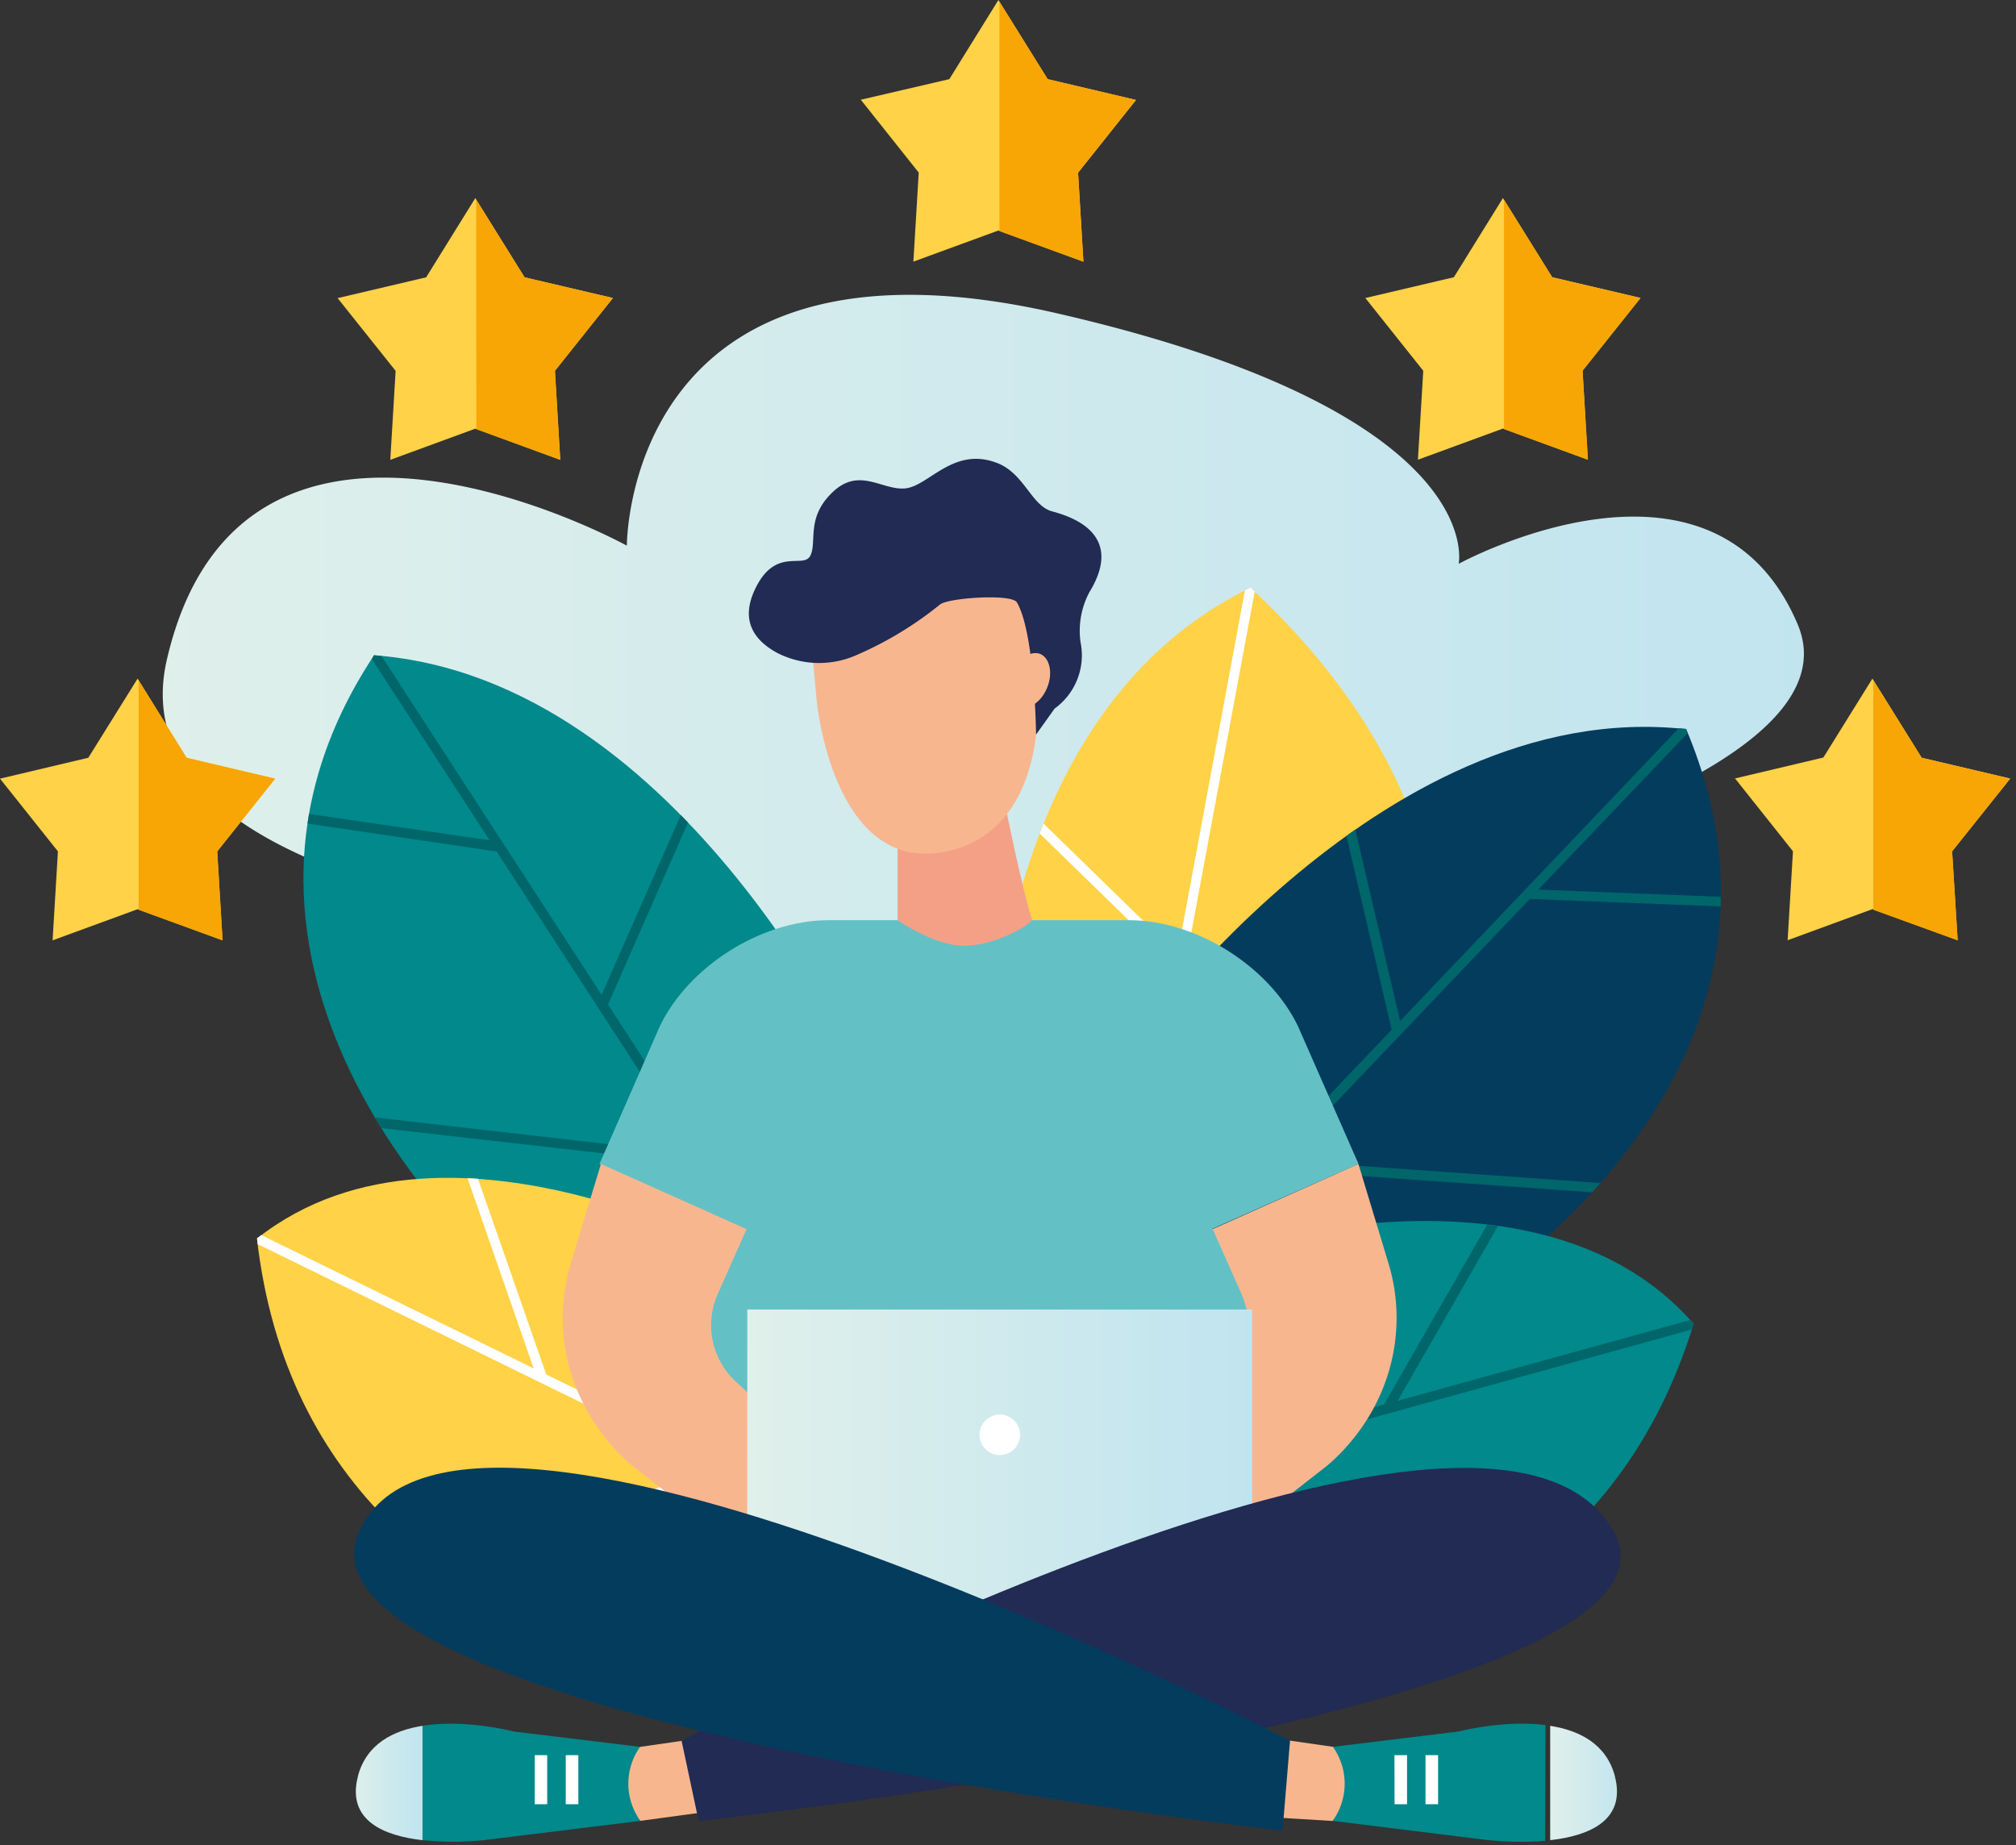 <svg xmlns="http://www.w3.org/2000/svg" width="189" height="173"><rect width="100%" height="100%" fill="#333333" stroke="none"/><defs><linearGradient id="a" x1="0%" x2="99.991%" y1="50.012%" y2="50.012%"><stop offset="0%" stop-color="#E0F0EB"></stop><stop offset="100%" stop-color="#C0E4EF"></stop></linearGradient><linearGradient id="b" x1=".042%" y1="50%" y2="50%"><stop offset="0%" stop-color="#E0F0EB"></stop><stop offset="100%" stop-color="#C0E4EF"></stop></linearGradient><linearGradient id="c" x1="0%" x2="100.03%" y1="50%" y2="50%"><stop offset="0%" stop-color="#E0F0EB"></stop><stop offset="100%" stop-color="#C0E4EF"></stop></linearGradient><linearGradient id="d" x1="0%" x2="100.01%" y1="50%" y2="50%"><stop offset="0%" stop-color="#E0F0EB"></stop><stop offset="100%" stop-color="#C0E4EF"></stop></linearGradient></defs><g fill="none"><path fill="url(#a)" d="M15.64 61.86c-5.6 24.38 51.9 27.5 75.6 27.78a92.84 92.84 0 0 0 19.54-1.86c20.04-4.05 63.9-14.73 57.75-29.25-7.94-18.72-31.78-5.67-31.78-5.67s3-14.13-37.58-23.47c-40.56-9.34-40.4 21.77-40.4 21.77S22.7 31.21 15.64 61.86z"></path><path fill="#01898C" d="M81.2 101.53s-16.98-37.9-46.13-40.1c-19.4 29.3 10 55.92 10 55.92l34.22 12.15 1.9-27.97z"></path><path fill="#00666A" d="M63.82 76.42L56.4 93.27 35.76 61.5l-.7-.07c-.07.12-.14.23-.2.35l11.04 17-16.93-2.47c-.03.17-.05.33-.07.5l-.07.4 17.73 2.62 18.42 28.35-29.85-3.42c.2.33.4.66.6 1l29.9 3.4L78.7 129.3l.6.2.05-.9L57 94.18l7.5-17.07-.68-.7z"></path><path fill="#FFD247" d="M72.24 119.27s-29.87-17.6-48.15-3.15c5.4 47.25 65.85 43.73 65.85 43.73l1.58-27.76-19.3-12.83z"></path><path fill="#FFF" d="M24.1 116.1l.06.54 42.17 20.65-23.1 10.9c.3.2.6.4.9.6l23.26-11 16.46 8.07-.56-1.3-32.08-15.7-6.4-18.35c-.32-.02-.65-.04-.98-.05l6.2 17.83-25.54-12.5c-.13.1-.27.2-.4.3z"></path><path fill="#FFD247" d="M92.66 110s-2.86-41.56 24.57-54.9c38.46 35.76 3.18 73.48 3.18 73.48L92.67 110z"></path><path fill="#FFF" d="M117.23 55.08l.4.37-8.97 48.26 26.36-15.55c.03.34.06.68.08 1.02l-26.66 15.75-2.6 13.92-.82-.55 5.16-27.77-12.7-12.38c.12-.3.24-.62.36-.93l12.55 12.23 6.32-34.1.5-.26v-.02z"></path><path fill="#043C5E" d="M105.36 99.26s23.67-34.13 52.72-30.9c13.67 32.4-20.13 53.1-20.13 53.1l-35.88 5.64 3.3-27.84z"></path><path fill="#00666A" d="M127.06 77.78l4.2 17.94 26.13-27.45.68.06.15.4-14 14.67 17.1.68v.9l-17.9-.7-23.34 24.5 29.96 2.13c-.26.3-.5.6-.77.87l-30.05-2.12-16.57 17.38-.6.1.1-.9 28.32-29.7-4.24-18.17.8-.58z"></path><path fill="#01898C" d="M110.88 118.35s32.6-11.8 47.9 5.76C144.8 169.57 86 154.96 86 154.96l24.88-36.6z"></path><path fill="#00666A" d="M158.8 124.11c-.06.2-.12.36-.18.53l-45.25 12.52 20.7 15-.98.4-20.86-15.08-17.67 4.9.8-1.18 34.4-9.53 9.67-16.86 1 .14-9.4 16.38 27.4-7.57c.12.13.24.25.35.38z"></path><path fill="#FFD247" d="M93.6 0l4.62 7.42 8.28 1.95-5.43 6.82.5 8.34-7.97-2.92-7.97 2.92.5-8.35-5.43-6.83L89 7.42z"></path><path fill="#F7A605" d="M106.5 9.37l-8.28-1.95L93.7.17v21.5l7.87 2.87-.5-8.35z"></path><path fill="#FFD247" d="M140.9 18.57l4.62 7.42 8.28 1.94-5.44 6.82.5 8.35-7.96-2.92-7.97 2.92.5-8.34-5.43-6.82 8.3-1.95z"></path><path fill="#F7A605" d="M153.8 27.94L145.52 26 141 18.73v21.5l7.87 2.87-.5-8.34z"></path><path fill="#FFD247" d="M44.56 18.57L49.18 26l8.28 1.94-5.44 6.82.5 8.35-7.96-2.92-7.97 2.92.5-8.34-5.44-6.82 8.3-1.95z"></path><path fill="#F7A605" d="M57.46 27.94L49.18 26l-4.54-7.26.02 21.5 7.87 2.87-.5-8.34z"></path><path fill="#FFD247" d="M12.9 63.62l4.6 7.42L25.8 73l-5.44 6.82.5 8.34-7.96-2.92-7.97 2.92.5-8.34L0 73l8.28-1.96z"></path><path fill="#F7A605" d="M25.8 73l-8.3-1.96L13 63.8 13 85.3l7.87 2.86-.5-8.34z"></path><path fill="#FFD247" d="M175.54 63.62l4.62 7.42 8.3 1.95-5.45 6.82.52 8.34-7.98-2.92-7.96 2.92.5-8.34-5.43-6.83 8.28-1.96z"></path><path fill="#F7A605" d="M188.45 73l-8.3-1.96-4.52-7.24v21.5l7.9 2.86-.52-8.34z"></path><path fill="#63C1C5" d="M118.04 117.97l-4.38-2.77 13.7-6.08-5.67-12.9c-2.63-5.5-9.4-9.94-15.85-9.95H77.7c-6.47 0-13.23 4.46-15.85 9.96l-5.65 12.9 13.67 6.07-4.4 2.75-2.4 20.95 28.7-.45 28.7.45-2.43-20.93z"></path><path fill="#F8B68F" d="M127.35 109.12l2.82 9.32c2.06 6.8-.14 14.12-5.7 18.93l-12.82 10-4.1-11.2 7.1-6.6a7.2 7.2 0 0 0 1.74-8.26l-2.7-6.08 13.65-6.1zm-55.93 60.04l-11.4 1.55-2.2-2.4 1.1-4.38 10.97-1.58z"></path><path fill="#01898C" d="M60 163.77l-11.8-1.43s-4.55-1.2-8.6-.54v10.72c2.02.2 4.05.2 6.07-.04l14.36-1.77-.16-.24a5.96 5.96 0 0 1 .14-6.7z"></path><path fill="url(#b)" d="M33.55 166.53c.8-3.03 3.32-4.3 6.06-4.73v10.72c-3.54-.4-7.15-1.8-6.05-6z"></path><path fill="#F8B68F" d="M53.63 164.55v4.6"></path><path fill="#FFF" d="M53.04 164.55h1.18v4.6h-1.18z"></path><path fill="#F8B68F" d="M50.72 164.55v4.6"></path><path fill="#FFF" d="M50.13 164.55h1.17v4.6h-1.17z"></path><path fill="#F8B68F" d="M56.34 109.12l-2.83 9.32c-2.05 6.8.15 14.12 5.7 18.93l12.8 10 4.12-11.2-7.1-6.6a7.2 7.2 0 0 1-1.74-8.26l2.7-6.08-13.64-6.1zm57 60.9l11.6.7 2.2-2.42-1.12-4.38-10.96-1.58z"></path><path fill="#01898C" d="M144.9 161.73c-3.94-.5-8.14.6-8.14.6l-11.8 1.44a5.96 5.96 0 0 1 .14 6.7l-.17.24 14.36 1.78c1.84.2 3.7.24 5.57.1l.03-10.85z"></path><path fill="url(#c)" d="M151.4 166.53c-.8-3.03-3.33-4.3-6.07-4.73v10.72c3.56-.4 7.16-1.8 6.06-6z"></path><path fill="#F8B68F" d="M131.32 164.55v4.6"></path><path fill="#FFF" d="M130.73 164.55h1.18v4.6h-1.17z"></path><path fill="#F8B68F" d="M134.24 164.55v4.6"></path><path fill="#FFF" d="M133.64 164.55h1.18v4.6h-1.18z"></path><path fill="url(#d)" d="M70.06 122.77h47.33v28.32H70.05z"></path><path fill="#CBB8CD" d="M70.06 149.9h47.33v2.37H70.05z"></path><path fill="#FFF" d="M91.84 134.32a1.9 1.9 0 1 0 3.78 0 1.9 1.9 0 0 0-3.78 0z"></path><path fill="#212B53" d="M151.27 143.55c9.45 16.84-85.77 27.18-85.77 27.18l-1.6-7.52s75.7-40.43 87.37-19.65z"></path><path fill="#043C5E" d="M33.68 143.55c-8.03 17.55 86.56 28.07 86.56 28.07l.7-8.43s-77.74-40.43-87.26-19.65z"></path><path fill="#F4A086" d="M96.75 86.2c-.88-2.64-2.47-10.5-2.47-10.5l-10.13 1.97v8.6s3.37 2.37 6.2 2.4c3.08.02 6.5-2.16 6.4-2.46z"></path><path fill="#F8B68F" d="M96.75 61.74l-1.9-11.25-19.48 2.28 1.2 12.97s1.5 16.05 11.86 14.14c11.2-2.05 8.83-18.3 8.32-18.16z"></path><path fill="#212B53" d="M101.3 60.2a7.7 7.7 0 0 1 .83-4.68c3.37-5.5-1.73-7.1-3.5-7.58-1.96-.53-2.6-3.6-5.22-4.56-4.02-1.5-6.3 2.12-8.47 2.4-2.17.27-4.34-2.06-6.87.35-2.54 2.4-1.45 4.66-2.1 5.96-.64 1.3-3.28-.9-5.2 3.18-1.46 3.1.15 4.9 2.13 5.96a8.64 8.64 0 0 0 7.43.17 33.5 33.5 0 0 0 7.8-4.73c.77-.62 6.7-1.03 7.2-.2 1.7 2.88 1.8 12.4 1.8 12.4l1.74-2.44a6.16 6.16 0 0 0 2.43-6.23z"></path><path fill="#F8B68F" d="M94.92 63.14c-.52 1.35-.2 2.74.7 3.1.9.34 2.06-.48 2.58-1.84.52-1.35.2-2.74-.7-3.1-.9-.33-2.06.48-2.58 1.84z"></path></g></svg>